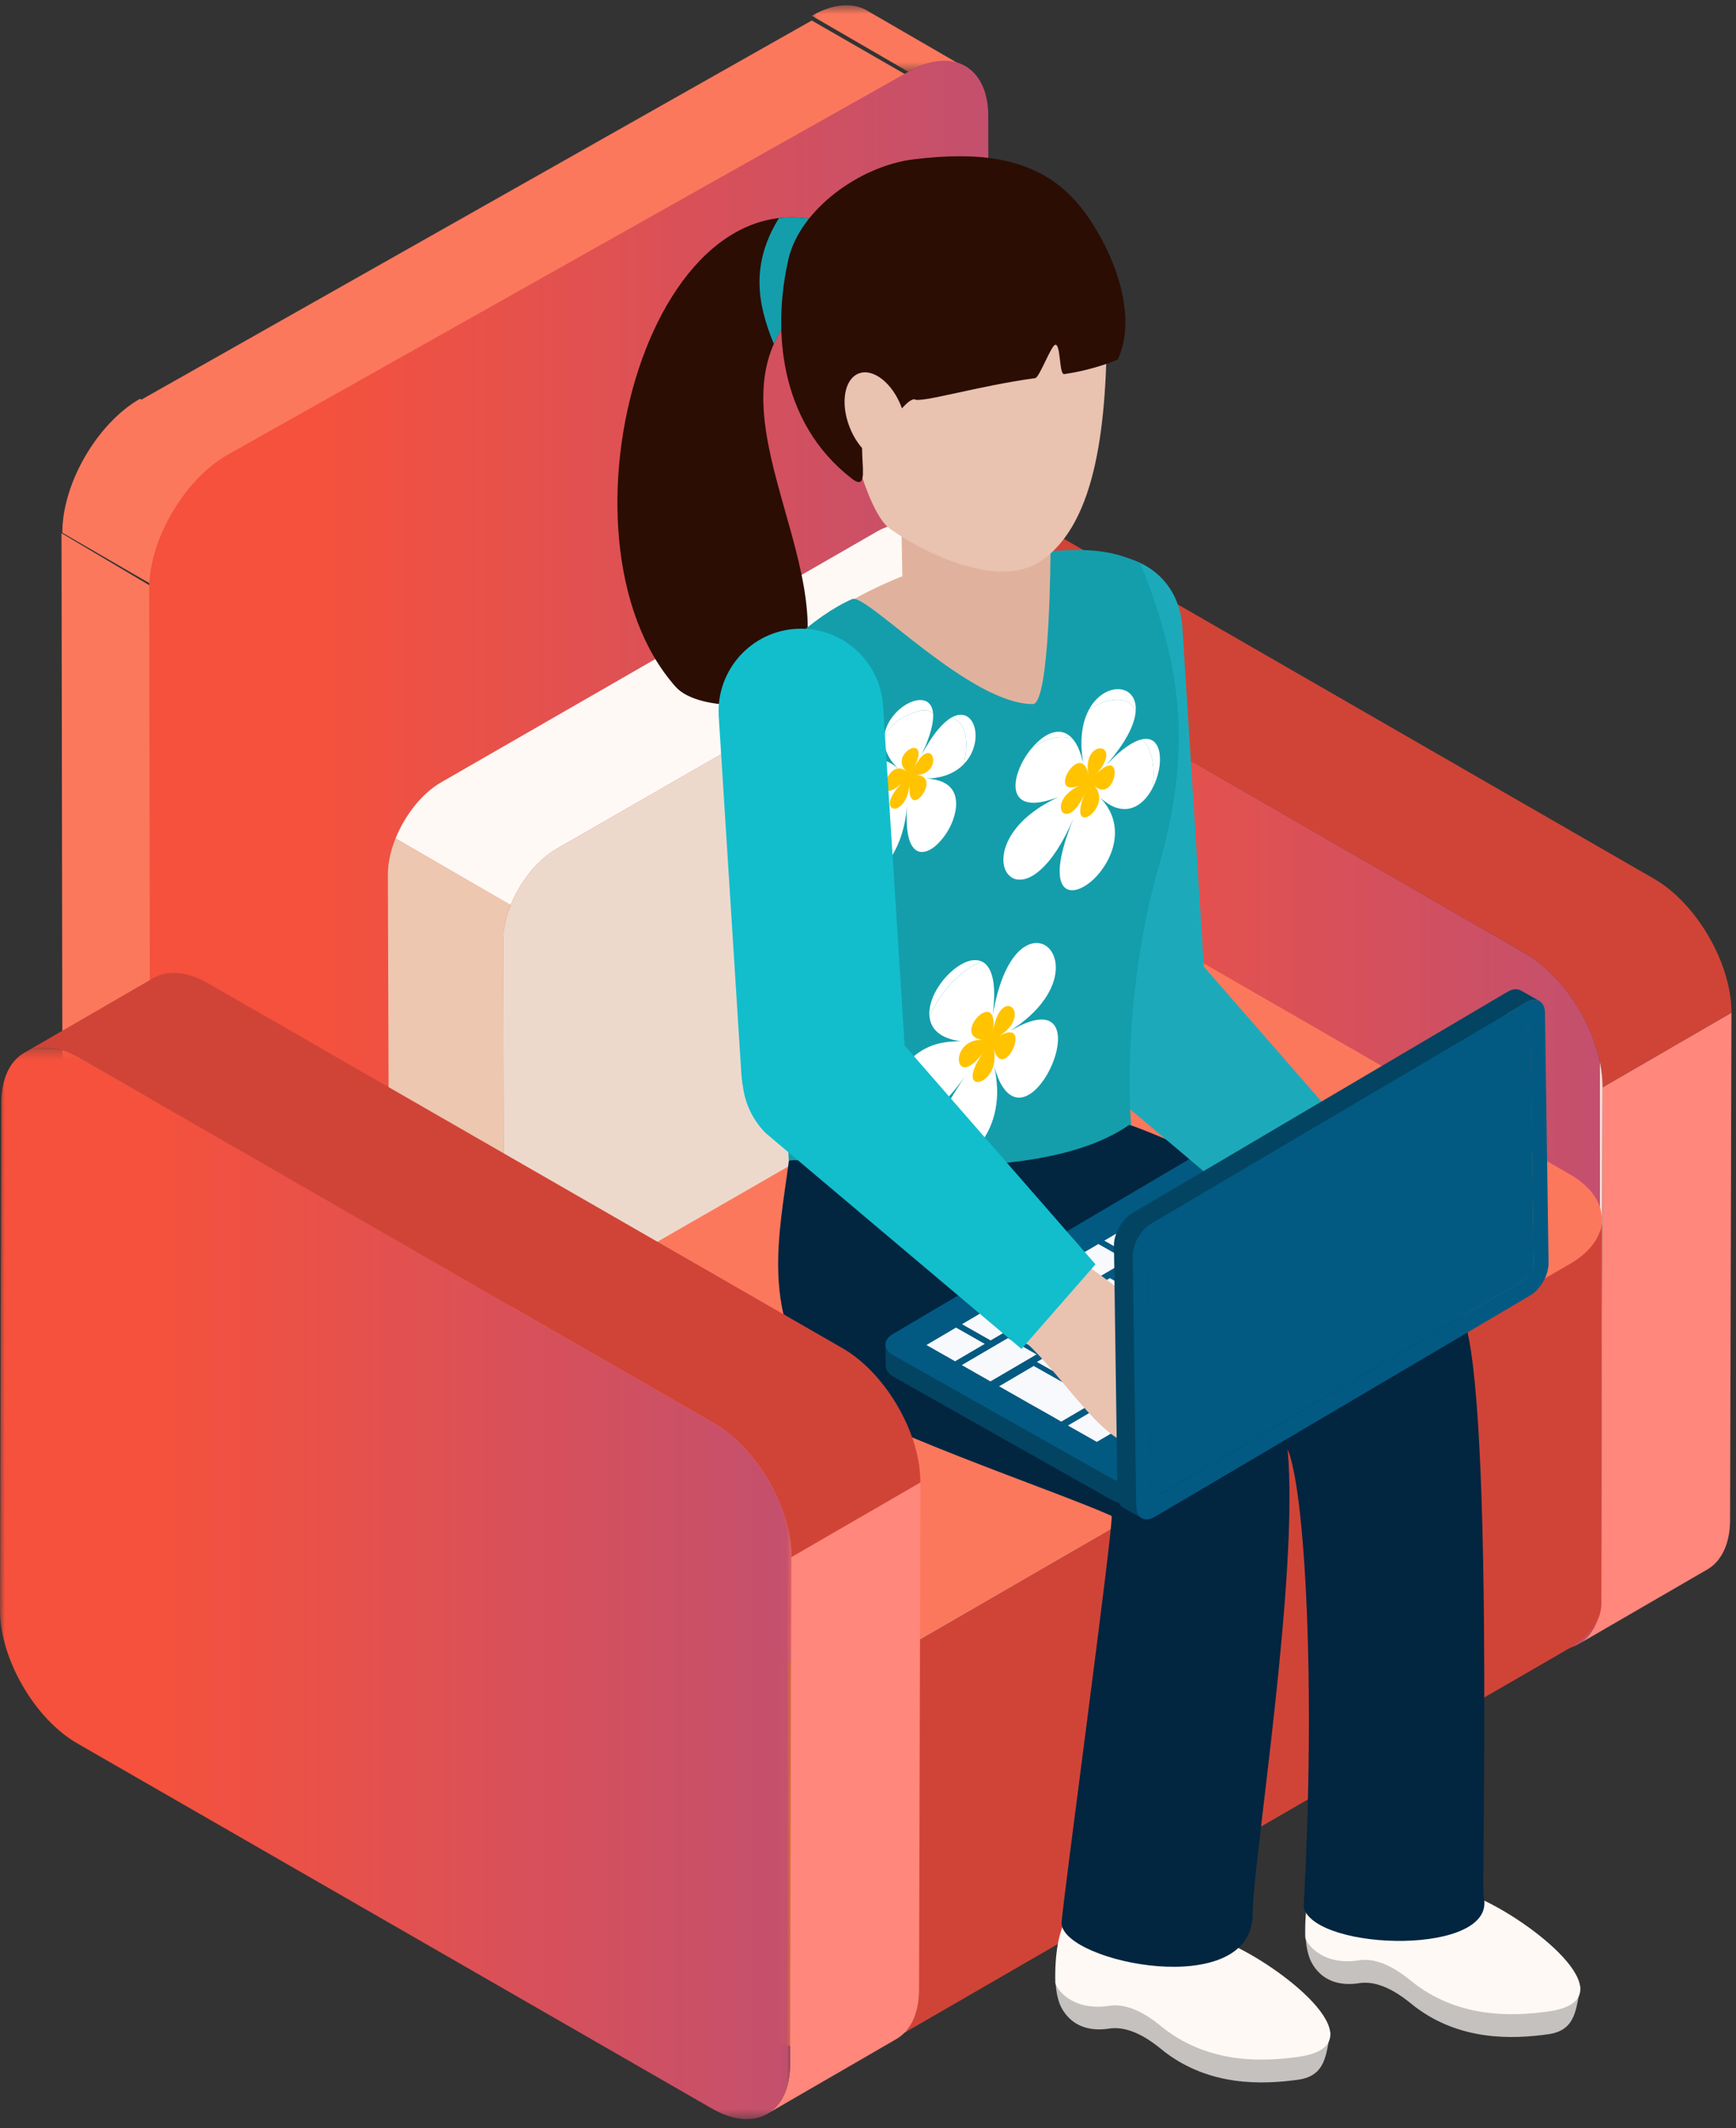 <svg xmlns="http://www.w3.org/2000/svg" xmlns:xlink="http://www.w3.org/1999/xlink" width="182" height="223" viewBox="0 0 182 223">
    <rect x="0" y="0" width="182" height="223" fill="#333333" stroke="none"/>
    <defs>
        <path id="prefix__b" d="M0.036 0.553L15.957 0.553 15.957 7.524 0.036 7.524z"/>
        <path id="prefix__d" d="M0 0.236L82.968 0.236 82.968 112.517 0 112.517z"/>
        <linearGradient id="prefix__a" x1="100.053%" x2="20.012%" y1="50.032%" y2="50.032%">
            <stop offset="0%" stop-color="#FCD9D5"/>
            <stop offset="0%" stop-color="#FFF"/>
            <stop offset="0%" stop-color="#FCFDFF"/>
            <stop offset="0%" stop-color="#F4F6FE"/>
            <stop offset="0%" stop-color="#C3506E"/>
            <stop offset="100%" stop-color="#F5513D"/>
        </linearGradient>
    </defs>
    <g fill="none" fill-rule="evenodd">
        <g>
            <path fill="#FFC300" d="M81.233 61.104l13.5-7.813c.7-.414 1.511-.606 2.424-.558L83.652 60.56c-.908-.039-1.725.148-2.42.545" transform="translate(6.447)"/>
            <path fill="#FFC300" d="M83.651 60.557l13.505-7.826c.834.048 1.765.292 2.721.753l-13.505 7.827c-.965-.462-1.882-.706-2.721-.754" transform="translate(6.447)"/>
            <path fill="#FFC300" d="M86.37 61.312l13.51-7.826c.21.11.423.227.646.349L87.021 61.66c-.218-.126-.432-.24-.65-.349" transform="translate(6.447)"/>
            <path fill="#FF877C" d="M161.567 113.938l-.14 53.137c-.009 2.557-.917 4.356-2.385 5.21l13.505-7.827c1.468-.854 2.38-2.652 2.385-5.209l.144-53.133-13.51 7.822z" transform="translate(6.447)"/>
            <path fill="#D04437" d="M175.035 105.085c-.105-1.163-.376-2.369-.782-3.562-1.328-3.863-4.11-7.613-7.312-9.451l-66.416-38.238-13.5 7.826 66.415 38.238c3.202 1.843 5.984 5.588 7.303 9.447.415 1.193.686 2.395.782 3.562.022.349.044.697.044 1.032l13.505-7.826c0-.335-.013-.68-.04-1.028" transform="translate(6.447)"/>
            <path fill="url(#prefix__a)" d="M161.473 144.78l-.044 22.293c-.009 5.144-3.7 7.234-8.185 4.651l-66.416-38.23c-4.477-2.582-8.141-8.897-8.124-14.045l.14-53.133c.022-5.152 3.7-7.242 8.18-4.655l66.416 38.238c4.486 2.578 8.15 8.898 8.124 14.037l-.091 30.843z" transform="translate(6.447)"/>
            <path fill="#FFC300" d="M18.86 141.802l-.057 40.28c-2.25-1.301-3.38-3.017-3.372-4.725l.053-40.28c0 1.707 1.127 3.423 3.376 4.725" transform="translate(6.447)"/>
            <path fill="#D04437" d="M158.163 132.428l-69.53 40.181-.053 40.277 69.53-40.186c2.215-1.284 3.329-2.97 3.329-4.664l.06-40.272c-.004 1.69-1.122 3.38-3.336 4.664" transform="translate(6.447)"/>
            <path fill="#FFC300" d="M72.38 172.609L72.336 212.886 18.801 182.082 18.862 141.801z" transform="translate(6.447)"/>
            <path fill="#F09A07" d="M88.633 172.61l-.053 40.276c-4.455 2.578-11.775 2.578-16.243 0l.043-40.277c4.486 2.583 11.793 2.583 16.253 0" transform="translate(6.447)"/>
            <path fill="#FC785D" d="M158.122 123.044c4.477 2.574 4.503 6.798.04 9.385l-69.53 40.18c-4.456 2.583-11.767 2.583-16.253 0l-53.518-30.808c-4.49-2.578-4.499-6.798-.048-9.39L88.34 92.228c4.455-2.583 11.78-2.583 16.257 0l53.526 30.817z" transform="translate(6.447)"/>
            <g transform="translate(6.447) translate(78.62)">
                <mask id="prefix__c" fill="#fff">
                    <use xlink:href="#prefix__b"/>
                </mask>
                <path fill="#FC785D" d="M10.165 7.524L.036 1.653C2.286.359 4.343.242 5.828 1.104L15.957 6.97c-1.485-.858-3.538-.74-5.792.554" mask="url(#prefix__c)"/>
            </g>
            <path fill="#FFB300" d="M12.665 153.813l-10.133-5.867c-1.46-.85-2.377-2.652-2.38-5.204l10.124 5.862c.004 2.56.93 4.355 2.389 5.209" transform="translate(6.447)"/>
        </g>
        <path fill="#FC785D" d="M16.475 148.276L6.588 142.434 6.447 55.872 16.334 61.727zM14.326 42.158L24.487 47.993 95.269 7.997 85.104 2.149z"/>
        <g>
            <path fill="#FC785D" d="M16.67 55.963L6.535 50.092c-.013-5.135 3.643-11.454 8.134-14.032L24.8 41.917c-4.487 2.583-8.143 8.907-8.13 14.046" transform="translate(0 5.73)"/>
            <path fill="url(#prefix__a)" d="M95.323 1.736c4.536-2.578 8.27-.484 8.284 4.655l.141 86.851c.022 5.144-3.69 11.463-8.235 14.041l-71.441 40.185c-4.545 2.587-8.27.492-8.288-4.651l-.142-86.855c-.013-5.14 3.686-11.463 8.226-14.041L95.323 1.736z" transform="translate(0 5.73)"/>
            <path fill="#FA543F" d="M54.482 130.781l-12.075-6.99c-1.018-.588-1.626-1.83-1.626-3.576l12.065 6.986c0 1.755.639 2.996 1.636 3.58" transform="translate(0 5.73)"/>
            <path fill="#EDC7AF" d="M41.473 82.117l12.07 6.985c-.507 1.255-.8 2.561-.791 3.772l.096 34.327-12.07-6.985-.114-34.336c0-1.202.298-2.5.81-3.763" transform="translate(0 5.73)"/>
            <path fill="#FFF9F5" d="M43.42 78.77c.836-1.054 1.807-1.938 2.852-2.535L91.955 49.96c.333-.191.665-.34.984-.461.919-.344 1.771-.383 2.484-.153.184.061.354.14.525.231l12.079 6.995c-.17-.092-.346-.179-.534-.24-.708-.23-1.565-.196-2.484.157-.319.122-.642.274-.97.47L58.347 83.221c-1.041.605-2.02 1.485-2.852 2.535-.796 1.01-1.47 2.155-1.955 3.349l-12.065-6.986c.476-1.193 1.15-2.343 1.946-3.35" transform="translate(0 5.73)"/>
            <path fill="#EDD9CC" d="M104.04 56.947c3.079-1.768 5.606-.331 5.615 3.201l.105 34.34c.018 3.524-2.506 7.866-5.598 9.638l-45.683 26.27c-3.092 1.778-5.628.336-5.633-3.196l-.096-34.327c-.009-3.532 2.506-7.879 5.594-9.651l45.696-26.275z" transform="translate(0 5.73)"/>
            <path fill="#C4C1BE" d="M118.618 195.428s-9.849 1.245-7.605 8.584c.14.444 1.216 3.44 5.252 2.83 2.681-.413 5.196 1.96 5.974 2.544 4.645 3.458 9.993 3.362 13.92 2.8 2.895-.426 2.847-2.76 3.31-4.838.167-.728-6.367-5.035-10.15-6.812-6.052-2.848-10.7-5.108-10.7-5.108" transform="translate(0 5.73)"/>
            <path fill="#FFF9F5" d="M118.618 193.04s-8.274-3.602-7.981 8.989c.009.453 1.592 3.031 5.628 2.426 2.681-.418 5.196 1.96 5.974 2.539 4.645 3.458 9.993 3.362 13.92 2.8 8.358-1.21-1.062-8.924-6.84-11.65-6.052-2.848-10.7-5.104-10.7-5.104" transform="translate(0 5.73)"/>
            <path fill="#C4C1BE" d="M144.824 190.673s-9.84 1.237-7.597 8.584c.131.44 1.216 3.445 5.248 2.826 2.672-.418 5.187 1.96 5.97 2.54 4.648 3.462 10.006 3.366 13.933 2.8 2.882-.418 2.834-2.757 3.302-4.83.161-.723-6.372-5.035-10.16-6.82-6.043-2.849-10.696-5.1-10.696-5.1" transform="translate(0 5.73)"/>
            <path fill="#FFF9F5" d="M144.824 188.278s-8.27-3.584-7.982 8.99c.005.46 1.6 3.04 5.633 2.42 2.672-.409 5.187 1.974 5.97 2.549 4.648 3.453 10.006 3.362 13.933 2.8 8.344-1.206-1.08-8.924-6.857-11.65-6.044-2.844-10.697-5.109-10.697-5.109" transform="translate(0 5.73)"/>
            <path fill="#1CAABA" d="M109.094 98.496c.232 4.773 9.5 12.103 9.5 12.103 4.766-.24 7.99-8.192 7.749-12.966l-2.375-37.515c-.24-4.769-3.923-7.887-8.681-7.656 0 0-8.799 3.74-8.563 8.518l2.37 37.516z" transform="translate(0 5.73)"/>
            <path fill="#E0B29D" d="M80.091 70.498c0-6.973 5.065-12.565 16.92-16.759 2.896-1.023 13.12-1.707 13.12-1.707s5.664 4.865 5.664 8.762c0 6.964-1.02 38.748-8.012 38.748-6.989 0-27.692-22.09-27.692-29.044" transform="translate(0 5.73)"/>
            <path fill="#2B0D04" d="M88.83 18.393C68.363 9.051 56.944 50.626 70.842 66.247c2.414 2.718 11.555 2.474 12.8-.535 5.144-12.386-11.12-29.607.946-39.941.056.06 1.364-.697 2.169-1.45 2.003-1.852 6.94-3.154 2.073-5.928" transform="translate(0 5.73)"/>
            <path fill="#149EAB" d="M88.83 18.393c-2.55-1.163-4.938-1.533-7.164-1.272-2.925 4.743-2.335 8.837-.538 13.188.726-1.612 1.837-3.145 3.46-4.538.056.06 1.364-.697 2.169-1.45 2.003-1.852 6.94-3.154 2.073-5.928M119.55 53.3c-3.023-1.459-5.717-1.55-9.416-1.272 0 0-.035 16.019-1.85 16.019-6.586 0-17.253-11.415-18.875-11.015l-.01-.013c-4.088 1.769-8.842 6.285-11.61 10.518 4.955 8.284 3.643 21.702 3.993 31.623.223 6.162.83 12.573.98 18.923 8.256 3.31 16.023 5.588 25.421 3.689 2.41-.497 7.491-2.74 11.056-3.018-.145-1.429-.285-2.831-.438-4.186-.97-8.483 0-20.16 2.633-29.292 3.385-11.724 2.79-20.496-1.885-31.976" transform="translate(0 5.73)"/>
            <path fill="#FFF" d="M95.844 104.922c-.096.083-.196.161-.275.235-.092.11-.18.21-.276.318.097-.109.184-.209.276-.318-1.728 1.607-2.257 3.924-1.745 5.34.074.23.184.435.32.61.117.148.253.278.419.383-.14-2.117.017-4.347 1.281-6.568M102.94 95.027c-.31-.148-.656-.178-1.037-.126-.975.148-2.09.958-2.965 2.003-.966 1.168-1.626 2.648-1.49 3.903 1.21-2.757 3.362-4.978 5.492-5.78" transform="translate(0 5.73)"/>
            <path fill="#FFF" d="M106.957 101.734c-.048.022-.083.048-.136.07-.376.187-.783.41-1.22.68.315-.188.6-.38.862-.571.205-.13.389-.27.56-.4 5.776-4.417 3.669-9.356.883-8.28-1.076.414-2.244 1.729-3.092 4.333-.25.754-.468 1.625-.652 2.61v.003c-.03.196-.07.388-.105.597-.017.087-.022.192-.043.283.021-.104.035-.196.043-.292.048-.318.079-.618.105-.91v-.022c.271-2.948-.301-4.364-1.22-4.808-2.13.802-4.281 3.023-5.493 5.78.123 1.167.936 2.142 2.852 2.504.048.008.096.026.157.035l.013-.01c.11.031.236.044.372.062-.197-.018-.372-.018-.542-.009-.005-.009-.022-.009-.03 0-.924.018-1.741.161-2.467.414-.761.274-1.413.666-1.96 1.12-1.264 2.22-1.421 4.45-1.281 6.567.485.318 1.176.353 2.051-.04 1.211-.526 2.768-1.89 4.614-4.455-1.277 1.842-2.147 3.38-2.672 4.634-.223.51-.372.98-.494 1.402-.385 1.46-.197 2.4.314 2.857.049.061.119.105.188.144.22.135.482.21.783.21.407 0 .87-.118 1.334-.354.472-.235.967-.587 1.421-1.032 1.483-1.437 2.694-3.932 2.393-7.164-.018-.17-.035-.33-.062-.5-.013-.166-.039-.332-.07-.484-.052-.283-.113-.575-.183-.871.057.226.122.43.18.623.065.191.126.387.209.557.035.126.079.235.131.344.149.353.315.645.494.893 3.499 5.078 9.928-10.4 1.763-6.52" transform="translate(0 5.73)"/>
            <path fill="#FFF" d="M102.513 103.397c-6.24-.248 2.52-9.428 1.303-1.293 1.216-8.135 6.95-2.975.858.77 6.091-3.745.879 8.132-.788 1.773 1.667 6.359-7.286 8.55-1.33.327-5.295 7.656-6.284-2.308-.043-1.577" transform="translate(0 5.73)"/>
            <path fill="#FFC300" d="M103.265 103.259c-3.958-.166 1.605-5.993.826-.832.779-5.16 4.417-1.886.547.492 3.87-2.378.555 5.174-.498 1.133 1.053 4.041-4.64 5.422-.849.209-3.367 4.86-3.988-1.464-.026-1.002" transform="translate(0 5.73)"/>
            <path fill="#FFF" d="M112.445 71.682c-.827-.963-1.88-.893-2.873-.279-.534.331-1.054.832-1.518 1.402 1.583-1.263 3.127-1.524 4.39-1.123M119.062 68.81c.18-2.392-2.068-2.993-3.804-1.551-.403.34-.783.788-1.085 1.359 2.073-1.346 4.238-1.477 4.89.191" transform="translate(0 5.73)"/>
            <path fill="#FFF" d="M119.705 71.744c-.726.16-1.662.714-2.847 1.807-.03.048-.07.078-.114.122-.328.314-.686.675-1.05 1.071.259-.287.49-.561.722-.823l.442-.553c1.487-1.907 2.12-3.432 2.204-4.56-.652-1.668-2.816-1.533-4.89-.191-.445.818-.738 1.855-.79 3.148-.027.658.017 1.355.122 2.121h.004c.022.149.03.305.07.462.013.074.026.144.044.218-.018-.074-.031-.153-.048-.231-.049-.23-.11-.453-.167-.67v-.014c-.258-.901-.581-1.537-.962-1.968-1.264-.401-2.807-.14-4.395 1.123-.35.449-.682.945-.931 1.45-1.247 2.474-.993 5.196 3.336 3.711.057-.013.118-.03.18-.056.008 0 .008-.01.008-.01.123-.038.25-.082.394-.143-.184.087-.376.17-.551.266-.009 0-.03.013-.03.013-.945.479-1.75.984-2.415 1.524-3.227 2.574-3.376 5.61-2.09 6.576.149.122.32.205.507.253.709.187 1.636-.065 2.664-1.006 1.08-.971 2.278-2.674 3.42-5.361-.762 1.903-1.203 3.384-1.365 4.516-.07.462-.092.854-.079 1.207.044 1.193.508 1.742 1.181 1.803.074.004.162.004.25 0 .266-.018.56-.1.87-.257.415-.2.861-.506 1.272-.906.416-.397.814-.884 1.15-1.424 1.094-1.712 1.597-4.033.302-6.106-.061-.105-.131-.205-.21-.305-.061-.096-.144-.2-.218-.288-.145-.178-.293-.34-.455-.51.113.123.245.232.367.332.136.104.258.204.39.283.078.07.161.117.244.165.263.166.516.283.774.37 1.688.558 3.022-.535 3.805-2.029.341-2.182-.022-4.216-1.115-5.13" transform="translate(0 5.73)"/>
            <path fill="#FFF" d="M119.705 71.744c1.093.914 1.456 2.948 1.115 5.13 1.246-2.334 1.128-5.644-1.115-5.13M112.774 76.932c-6.52 2.945-.245-7.726.953-1.559-1.198-6.167 6.28-5.513 1.12.105 5.16-5.618 3.376 5.13-.267 1.607 3.643 3.523-4.95 9.512-1.282.893-3.157 7.891-7.19 1.568-.524-1.046" transform="translate(0 5.73)"/>
            <path fill="#FFC300" d="M113.504 76.452c-4.141 1.873-.162-4.908.612-.984-.774-3.924 3.989-3.506.7.06 3.289-3.566 2.156 3.267-.166 1.024 2.322 2.243-3.14 6.032-.805.57-2.007 5.014-4.57.994-.341-.67" transform="translate(0 5.73)"/>
            <path fill="#FFF" d="M88.48 77.908c.607-1.293 1.368-2.826 2.374-3.858-.63.248-1.19.718-1.666 1.28-.744.897-1.264 2.078-1.443 3.092-.175 1.002-.018 1.856.577 2.147-.219-.692-.193-1.646.157-2.66M96.273 68.781c.578-.165 1.155-.087 1.553.262-.197-2.387-3.088-1.468-4.439.592-.35.51-.586 1.097-.67 1.725.941-1.625 2.358-2.165 3.556-2.579M99.746 69.464c.109.048.21.105.28.148 1.386.532 1.482 2.63 1.023 4.726 2.243-2.317 1.185-6.29-1.303-4.874" transform="translate(0 5.73)"/>
            <path fill="#FFF" d="M100.027 69.611c-.07-.044-.175-.096-.28-.148-.437.248-.91.666-1.434 1.289-.004.061-.009.126-.017.192.008-.066.013-.131.017-.192-.376.444-.76 1.01-1.172 1.699-.03.043-.052.082-.096.143-.201.366-.438.78-.652 1.228.162-.318.293-.614.42-.901.096-.21.18-.392.258-.58.6-1.463.805-2.543.757-3.296-.403-.349-.976-.427-1.553-.262-1.203.41-2.62.954-3.555 2.574-.07.64.013 1.333.367 2.017.192.405.464.792.844 1.189.074.074.149.152.232.23.035.035.07.07.114.105-.044-.035-.08-.078-.123-.104-.131-.118-.267-.218-.398-.31 0 0-.009 0-.009-.008-1.036-.715-2.029-.771-2.89-.423-1.006 1.028-1.767 2.561-2.38 3.855-.345 1.014-.376 1.968-.152 2.66.682.358 1.967-.056 4.001-1.86.048-.038.105-.086.149-.134.008-.004.008-.013.008-.013.119-.083.232-.192.346-.31-.153.162-.315.319-.46.48-.004.008-.017.017-.021.021-.779.824-1.39 1.577-1.867 2.283-2.292 3.349-1.396 5.243.2 5.082.189-.013.394-.065.6-.148.756-.283 1.583-.963 2.283-2.108.734-1.189 1.33-2.874 1.54-5.122-.106 1.568-.027 2.692.205 3.454.091.305.2.553.336.753.45.684 1.102.736 1.785.397.078-.04.153-.087.24-.135.258-.161.52-.383.774-.653.35-.362.682-.793.954-1.268.27-.461.503-.984.638-1.49.49-1.646.188-3.296-1.802-3.784-.096-.03-.205-.052-.315-.07-.1-.021-.214-.034-.323-.048-.188-.021-.403-.03-.626-.034.171 0 .333-.01.482-.013.166-.018.327-.027.48-.053.106 0 .206-.026.294-.043.328-.053.625-.13.9-.222.81-.28 1.448-.693 1.92-1.194.464-2.095.363-4.19-1.019-4.725" transform="translate(0 5.73)"/>
            <path fill="#FFF" d="M94.251 76.777c-5.418 5.453-2.908-4.433.416-1.463-3.324-2.97 4.299-6.846 1.132-.58 3.167-6.266 5.104 1.116.293 1.107 4.81.009-1.605 8.445-.957 1.259-.394 6.467-6.565 5.026-.884-.323" transform="translate(0 5.73)"/>
            <path fill="#FFC300" d="M96.263 73.575c-.07.313-.214.71-.46 1.206 2.008-3.985 3.246.701.184.697 3.062.004-1.027 5.37-.62.797-.237 4.12-4.164 3.196-.552-.2-3.446 3.462-1.85-2.814.263-.924-1.85-1.65 1.627-3.75 1.185-1.576" transform="translate(0 5.73)"/>
            <path fill="#12BECC" d="M77.72 106.747c.249 4.768 4.294 8.444 9.048 8.2 4.77-.23 8.431-4.285 8.2-9.067l-2.38-37.515c-.231-4.77-4.29-8.44-9.048-8.206-4.762.236-8.431 4.303-8.195 9.072l2.374 37.516z" transform="translate(0 5.73)"/>
            <path fill="#E0B29D" d="M105.041 58.534c-1.91.514-3.953.104-5.847-.427-2.921-.806-4.596-3.506-4.596-3.506l-.131-7.317 12.984-1.123.468 9.028c-.398 1.507-1.067 2.857-2.878 3.345" transform="translate(0 5.73)"/>
            <path fill="#E9C2B0" d="M88.007 34.88c.52 3.297 2.804 12.974 5.235 14.75 3.416 2.492 11.37 6.464 15.858 3.45 6-4.046 6.953-14.83 6.953-25.4 0-10.574-8.095-12.56-14.983-8.048-6.874 4.482-14.703 4.8-13.063 15.248" transform="translate(0 5.73)"/>
            <path fill="#E9C2B0" d="M89.73 34.33c.91 2.612 2.17 4.159 3.831 3.945 1.667-.218 2.55-1.977 2.187-4.725-.358-2.748-2.773-4.756-4.439-4.538-1.657.213-2.606 2.36-1.578 5.317" transform="translate(0 5.73)"/>
            <path fill="#022540" d="M155.539 193.01c-.236-.993 1.15-55.668-2.445-61.351-4.57-7.23-34.4-19.73-34.732-19.503-10.566 7.378-35.55 2.914-35.664 3.807-1.01 7.708-3.057 16.31 3.477 23.918 2.9 3.371 25.194 10.836 30.359 13.24.34.157-5.287 41.644-5.24 42.702.197 4.111 20.026 8.153 20.026-.98 0-5.326 4.91-35.534 3.669-48.721 1.815 4.233 2.982 24.476 1.68 48.046 1.329 4.604 20.383 5.06 18.87-1.158" transform="translate(0 5.73)"/>
            <path fill="#024462" d="M93.64 136.288l22.92 12.931c1.072.601 2.826.588 3.897-.048l12.128-7.151-3.32-1.868-.004-.889-2.252 1.311-.32-.174-.03-1.882.035 2.248-4.903 2.874-.319-.183.013.366-6.46 3.793-3.034-1.724-.009-.802-.682.401-1.02-.575-2.02-1.141-3.516-1.99-.004-1.01-.875.513-3.026-1.724-.004-.776-.678.397-3.03-1.725-.027-2.247 3.127-1.838.612.344-.009-.693 3.132-1.837.603.34-.004-.693 3.13-1.838.604.344-.004-.692 3.127-1.838.612.335-.009-.692 3.132-1.83.608.34-.014-.692 3.132-1.838.612.348-.009-.705 3.131-1.838.604.348-.013-.697 3.14-1.838.603.344-.004-.688 3.136-1.846 3.03 1.724.005.776.752-.436-1.745-.984v-.013.013l-.035-2.256 3.136-1.842 3.03 1.716.022.775.66-.388 3.031 1.72.018.789.669-.405 3.035 1.724.004.78.674-.396 3.017 1.72.018.801.69-.41 3.027 1.726.03 2.251-6.634 3.885-.402-.222-.022-1.786.035 2.248-4.452 2.608 3.276 1.856.013.892 14.834-8.75c.542-.317.805-.73.8-1.136.009.745.022 1.49.03 2.243.01.414-.253.828-.8 1.141l-39.341 23.2c-1.063.627-2.821.653-3.897.044l-22.92-12.935c-.53-.3-.8-.697-.805-1.106-.013-.75-.022-1.503-.035-2.248.009.405.28.802.814 1.106" transform="translate(0 5.73)"/>
            <path fill="#F8F9FC" d="M126.942 117.709L129.968 119.425 133.108 117.587 130.077 115.862zM131.217 119.478L134.252 121.203 141.966 116.669 138.936 114.944zM123.205 119.893L126.24 121.609 129.371 119.771 126.345 118.055zM136.904 120.424L139.934 122.149 145.685 118.778 142.65 117.053zM119.481 122.079L122.516 123.804 125.647 121.961 122.612 120.241zM133.367 122.502L136.398 124.218 139.529 122.385 136.494 120.669zM123.931 123.755L126.957 125.475 130.093 123.633 127.062 121.917zM138.637 123.693L141.672 125.409 149.382 120.879 146.365 119.159zM115.748 124.271L118.775 125.992 121.919 124.149 118.88 122.433zM129.839 124.571L132.866 126.296 136.001 124.454 132.962 122.742zM143.45 125.171L146.49 126.887 153.115 122.993 150.093 121.269zM120.359 125.847L123.394 127.563 126.525 125.73 123.49 124.01zM135.078 125.779L138.113 127.504 141.24 125.661 138.209 123.941zM126.314 126.641L129.345 128.361 132.476 126.519 129.445 124.807zM131.59 127.827L134.626 129.543 137.766 127.705 134.726 125.989zM108.289 128.648L111.316 130.364 114.456 128.526 111.421 126.81zM138.157 128.274L141.192 129.994 146.086 127.128 143.064 125.399zM122.782 128.705L125.822 130.43 128.949 128.588 125.918 126.867zM128.059 129.886L131.098 131.61 134.229 129.777 131.203 128.056zM104.561 130.836L107.591 132.552 110.727 130.719 107.692 128.998zM119.259 130.774L122.294 132.499 125.434 130.648 122.403 128.937zM109.656 132.129L112.687 133.845 115.827 132.003 112.796 130.291zM124.585 131.942L127.615 133.662 130.746 131.82 127.707 130.104zM100.828 133.029L103.859 134.745 106.99 132.902 103.959 131.191zM97.1 135.206L100.131 136.927 103.266 135.093 100.227 133.368zM115.74 132.844L118.762 134.568 121.902 132.726 118.875 131.006zM106.094 134.219L109.12 135.94 112.26 134.097 109.23 132.381zM120.928 134.075L123.968 135.795 127.104 133.962 124.068 132.233zM112.203 134.906L115.243 136.635 118.37 134.793 115.339 133.073zM117.45 136.12L120.485 137.841 123.621 136.003 120.577 134.283zM108.684 136.984L111.719 138.7 114.851 136.862 111.811 135.142zM100.807 137.314L103.838 139.038 108.696 136.194 105.661 134.474zM113.923 138.19L116.953 139.905 120.089 138.068 117.054 136.352zM129.239 137.907L133.731 140.446 144.948 133.835 140.448 131.287zM118.734 139.676L121.76 141.392 126.658 138.517 123.623 136.797z" transform="translate(0 5.73)"/>
            <path fill="#F8F9FC" d="M104.721 139.536L108.224 141.53 110.249 142.667 111.259 143.255 116.546 140.154 113.516 138.421 111.893 139.375 108.373 137.389z" transform="translate(0 5.73)"/>
            <path fill="#025A82" d="M131.59 127.827l3.036 1.716 3.14-1.838-3.04-1.716-3.136 1.838zm-19.57-1.372l3.03 1.725 3.136-1.838-3.035-1.716-3.13 1.829zm23.2-13.61l-3.135 1.838 3.043 1.725 3.123-1.847-3.03-1.716zm-15.74 9.233l3.036 1.725 3.131-1.843-3.035-1.72-3.131 1.838zm-5.557 16.11l3.03 1.716 3.136-1.838-3.035-1.712-3.131 1.834zm10.662-6.246l3.03 1.716 3.131-1.837-3.039-1.72-3.122 1.841zm-1.098-7.93l-3.127 1.833 3.035 1.716 3.127-1.833-3.035-1.716zm-6.035 12.107l3.03 1.72 3.136-1.838-3.044-1.72-3.122 1.838zm-12.893-5.283l3.035 1.716 3.132-1.833-3.035-1.72-3.132 1.837zm22.93-9.172l3.043 1.716 3.127-1.829-3.03-1.725-3.14 1.838zm1.46 6.925l-3.03-1.725-3.136 1.843 3.04 1.72 3.126-1.838zm3.53-2.069l-3.036-1.716-3.131 1.838 3.035 1.716 3.131-1.838zm-9.272-6.628l3.035 1.716 3.131-1.838-3.03-1.716-3.136 1.838zm-4.837 14.899l-3.03-1.716-3.136 1.829 3.04 1.733 3.126-1.846zm-10.08-6.145l3.026 1.72 3.14-1.838-3.035-1.716-3.131 1.834zm13.61 4.08l-3.027-1.72-3.136 1.838 3.027 1.72 3.135-1.838zm14.099-8.27l-3.035-1.712-3.123 1.825 3.026 1.725 3.132-1.838zm-10.566 6.193l-3.03-1.712-3.145 1.838 3.04 1.72 3.135-1.846zm14.095-8.266l-3.03-1.716-3.132 1.833 3.03 1.716 3.132-1.833zm-38.699 10.644l3.03 1.716 3.132-1.838-3.03-1.716-3.132 1.838zm-3.73 2.186l3.03 1.72 3.132-1.842-3.031-1.72-3.131 1.842zm22.828-9.11l-3.136 1.837 3.035 1.716 3.136-1.838-3.035-1.716zm-3.573 2.094l-3.131 1.838 3.04 1.711 3.126-1.833-3.035-1.716zm-3.555 2.095l-3.145 1.838 3.035 1.711 3.136-1.838-3.026-1.711zm22.277-4.512l3.035 1.725 3.127-1.843-3.026-1.72-3.136 1.838zm-8.016-3.863l-3.127 1.838 3.026 1.716 3.136-1.838-3.035-1.716zm-.118-4.207l3.026 1.716 3.14-1.842-3.03-1.725-3.136 1.85zm-17.712 14.672l-3.136 1.838 3.027 1.716 3.14-1.842-3.031-1.712zm11.698 1.695l3.04 1.72 3.136-1.838-3.036-1.725-3.14 1.843zm-5.182-9.804l3.026 1.716 3.145-1.838-3.035-1.716-3.136 1.838zm12.31 5.614l3.04 1.724 3.132-1.837-3.022-1.716-3.15 1.829zm-13.206 6.972l-3.035-1.715-3.132 1.842 3.035 1.711 3.132-1.838zm-6.154-.666l-3.035-1.72-4.854 2.84 3.03 1.724 4.86-2.844zm17.966 2.326l-3.04-1.72-4.889 2.878 3.026 1.712 4.903-2.87zm19.426-11.393l-3.022-1.725-4.911 2.874 3.04 1.72 4.893-2.87zm-9.184-6.703l3.03 1.725 5.751-3.371-3.035-1.725-5.746 3.371zm-15.45 21.153l-3.031-1.72-6.464 3.789 3.03 1.716 6.464-3.785zm31.662-18.579l-3.027-1.725-6.638 3.898 3.04 1.716 6.625-3.889zm-14.48.697l3.04 1.716 7.705-4.53-3.018-1.72-7.727 4.534zm-7.417-4.216l3.035 1.725 7.71-4.534-3.03-1.725-7.715 4.534zm-20.97 23.191l1.01.584 5.287-3.101-3.03-1.729-1.623.95-3.52-1.982-3.652 2.143 3.503 1.994 2.025 1.141zm30.503-12.412l-3.035-1.716-13.767 8.075 3.031 1.716 13.771-8.075zm-7.019 10.187l11.213-6.611-4.495-2.548-11.213 6.62 4.495 2.539zm-.77-29.598c1.072-.631 2.826-.653 3.906-.048l22.907 12.926c1.085.61 1.09 1.625.022 2.256l-39.342 23.187c-1.071.64-2.82.653-3.896.052l-22.92-12.93c-1.08-.605-1.08-1.62-.01-2.247l39.334-23.196z" transform="translate(0 5.73)"/>
            <path fill="#F8F9FC" d="M132.086 114.685L135.125 116.41 138.252 114.563 135.222 112.847zM127.488 121.664L130.532 123.38 133.659 121.551 130.628 119.826zM112.022 126.455L115.048 128.18 118.184 126.342 115.153 124.626zM116.79 127.942L119.825 129.658 122.965 127.816 119.926 126.104zM113.224 130.037L116.259 131.748 119.39 129.91 116.355 128.199zM123.952 136.614L126.978 138.33 140.75 130.255 137.719 128.539zM111.958 143.647L114.989 145.362 121.452 141.578 118.422 139.853z" transform="translate(0 5.73)"/>
            <path fill="#E9C2B0" d="M103.585 132.69c.477-3.64 5.051-7.208 6.98-7.839 1.272.653 3.656 2.112 6.074 3.985 3.45 2.67 6.967 6.176 7.36 9.381.849 6.816-1.963 7.513-4.955 7.43-4.526-.14-10.224-12.364-15.459-12.957" transform="translate(0 5.73)"/>
            <path fill="#12BECC" d="M80.346 100.973c3.34-3.306 8.715-3.306 12.026.026l22.479 25.756-7.759 8.868-26.82-22.621c-3.298-3.319-3.268-8.715.074-12.03" transform="translate(0 5.73)"/>
            <path fill="#1CAABA" d="M146.226 118.5l-7.758 8.858-19.872-16.758c.018-5.92 1.264-13.04 3.075-19.368.752.38 1.447.893 2.077 1.516l22.478 25.752z" transform="translate(0 5.73)"/>
            <path fill="#024462" d="M118.706 121.394L158.043 98.2c.534-.318 1.028-.349 1.386-.148.656.37 1.308.74 1.968 1.11-.363-.205-.857-.174-1.386.153l-2.051 1.202c.048.008.114.026.153.052.345.209.765.44 1.172.658.262.156.53.309.8.457.21.113.35.374.35.745l.324 24.023c.022.731-.499 1.646-1.142 2.02-.306-.174-.612-.352-.931-.522l.931.522-37.776 22.273c-.315.191-.608.209-.83.087-.64-.357-1.282-.723-1.93-1.085l.04 2.37c.013.61.227 1.04.586 1.24-.332-.178-.66-.37-.984-.548-.328-.196-.66-.374-.984-.562-.35-.196-.577-.623-.582-1.237l-.371-26.23c-.018-1.229.848-2.753 1.92-3.385" transform="translate(0 5.73)"/>
            <path fill="#025A82" d="M121.473 124.042l37.78-22.273c.643-.378 1.177-.082 1.181.658l.324 24.023c.022.732-.499 1.646-1.137 2.025l-37.78 22.268c-.64.38-1.177.087-1.186-.649l-.328-24.014c-.009-.74.507-1.655 1.146-2.038" transform="translate(0 5.73)"/>
            <path fill="#025A82" d="M120.326 126.08c-.008-.737.508-1.651 1.146-2.04l37.78-22.271c.062-.035.123-.066.176-.087.017-.01.043-.014.052-.022.057-.022.118-.03.175-.048.066-.009.136-.018.21-.009.087.018.18.052.254.1.013.009.021.018.039.026.022.013.035.03.052.053.04.048.092.109.123.174.044.065.065.14.065.218.01.039.027.074.031.126.004.035.004.083.004.126l.328 24.023c.014.362-.109.78-.319 1.146-.057.096-.11.174-.17.265-.092.127-.193.244-.31.344-.045.061-.11.114-.176.153-.035.03-.079.065-.118.091-.017 0-.035.018-.048.026l-11.222 6.616-26.554 15.657c-.39.235-.761.204-.971-.018-.127-.143-.21-.361-.214-.636l-.333-24.014zm-1.57-.188l.363 26.227c.018 1.228.901 1.72 1.964 1.088l39.35-23.195c1.072-.632 1.933-2.152 1.916-3.388l-.376-26.227c-.018-1.228-.897-1.716-1.964-1.085l-39.346 23.192c-1.067.631-1.924 2.155-1.907 3.388z" transform="translate(0 5.73)"/>
            <path fill="#FF877C" d="M82.97 157.433l-.136 53.137c-.017 2.557-.922 4.355-2.396 5.2l13.522-7.826c1.47-.85 2.388-2.652 2.392-5.2l.144-53.137-13.526 7.826z" transform="translate(0 5.73)"/>
            <path fill="#D04437" d="M96.442 148.567c-.092-1.163-.363-2.36-.77-3.554-1.329-3.863-4.115-7.608-7.32-9.455l-66.5-38.23c-.214-.126-.437-.239-.647-.348-.971-.462-1.894-.71-2.738-.762-.9-.04-1.723.157-2.418.553l-13.514 7.826c.696-.4 1.509-.588 2.423-.544.835.048 1.758.283 2.72.753.219.11.433.222.652.344l66.5 38.239c3.21 1.842 5.995 5.587 7.312 9.45.415 1.185.695 2.396.787 3.554.035.349.048.693.04 1.041l13.526-7.826c0-.34-.018-.693-.053-1.041" transform="translate(0 5.73)"/>
            <g transform="translate(0 5.73) translate(0 103.808)">
                <mask id="prefix__e" fill="#fff">
                    <use xlink:href="#prefix__d"/>
                </mask>
                <path fill="url(#prefix__a)" d="M82.876 84.464l-.04 22.299c-.02 5.139-3.708 7.23-8.199 4.647l-66.5-38.243C3.642 70.597-.019 64.274 0 59.135L.143 5.997C.156.85 3.847-1.24 8.33 1.346l66.5 38.234c4.49 2.582 8.156 8.906 8.138 14.045l-.092 30.84z" mask="url(#prefix__e)"/>
            </g>
            <path fill="#2B0D04" d="M113.265 15.928c-4.365-5.444-10.903-5.744-17.432-4.969-5.677.675-11.983 5.274-13.172 10.466-1.653 7.186-1.102 17.01 6.643 23 2.877 2.22-1.041-6.568 3.258-6.137 1.373.143 2.208-1.995 3.271-2.19.625.47 6.534-1.364 12.696-2.205.441-.056 1.67-3.436 2.107-3.497.586-.078.39 3.153.932 3.075 3.24-.462 5.624-1.529 5.624-1.529 2.305-5.043-.844-12.146-3.927-16.014" transform="translate(0 5.73)"/>
            <path fill="#E9C2B0" d="M94.5 36.898c.952 2.504.51 5-.99 5.57-1.504.575-3.507-.993-4.46-3.493-.958-2.508-.52-5 .984-5.57 1.504-.579 3.512.993 4.465 3.493" transform="translate(0 5.73)"/>
        </g>
    </g>
</svg>
